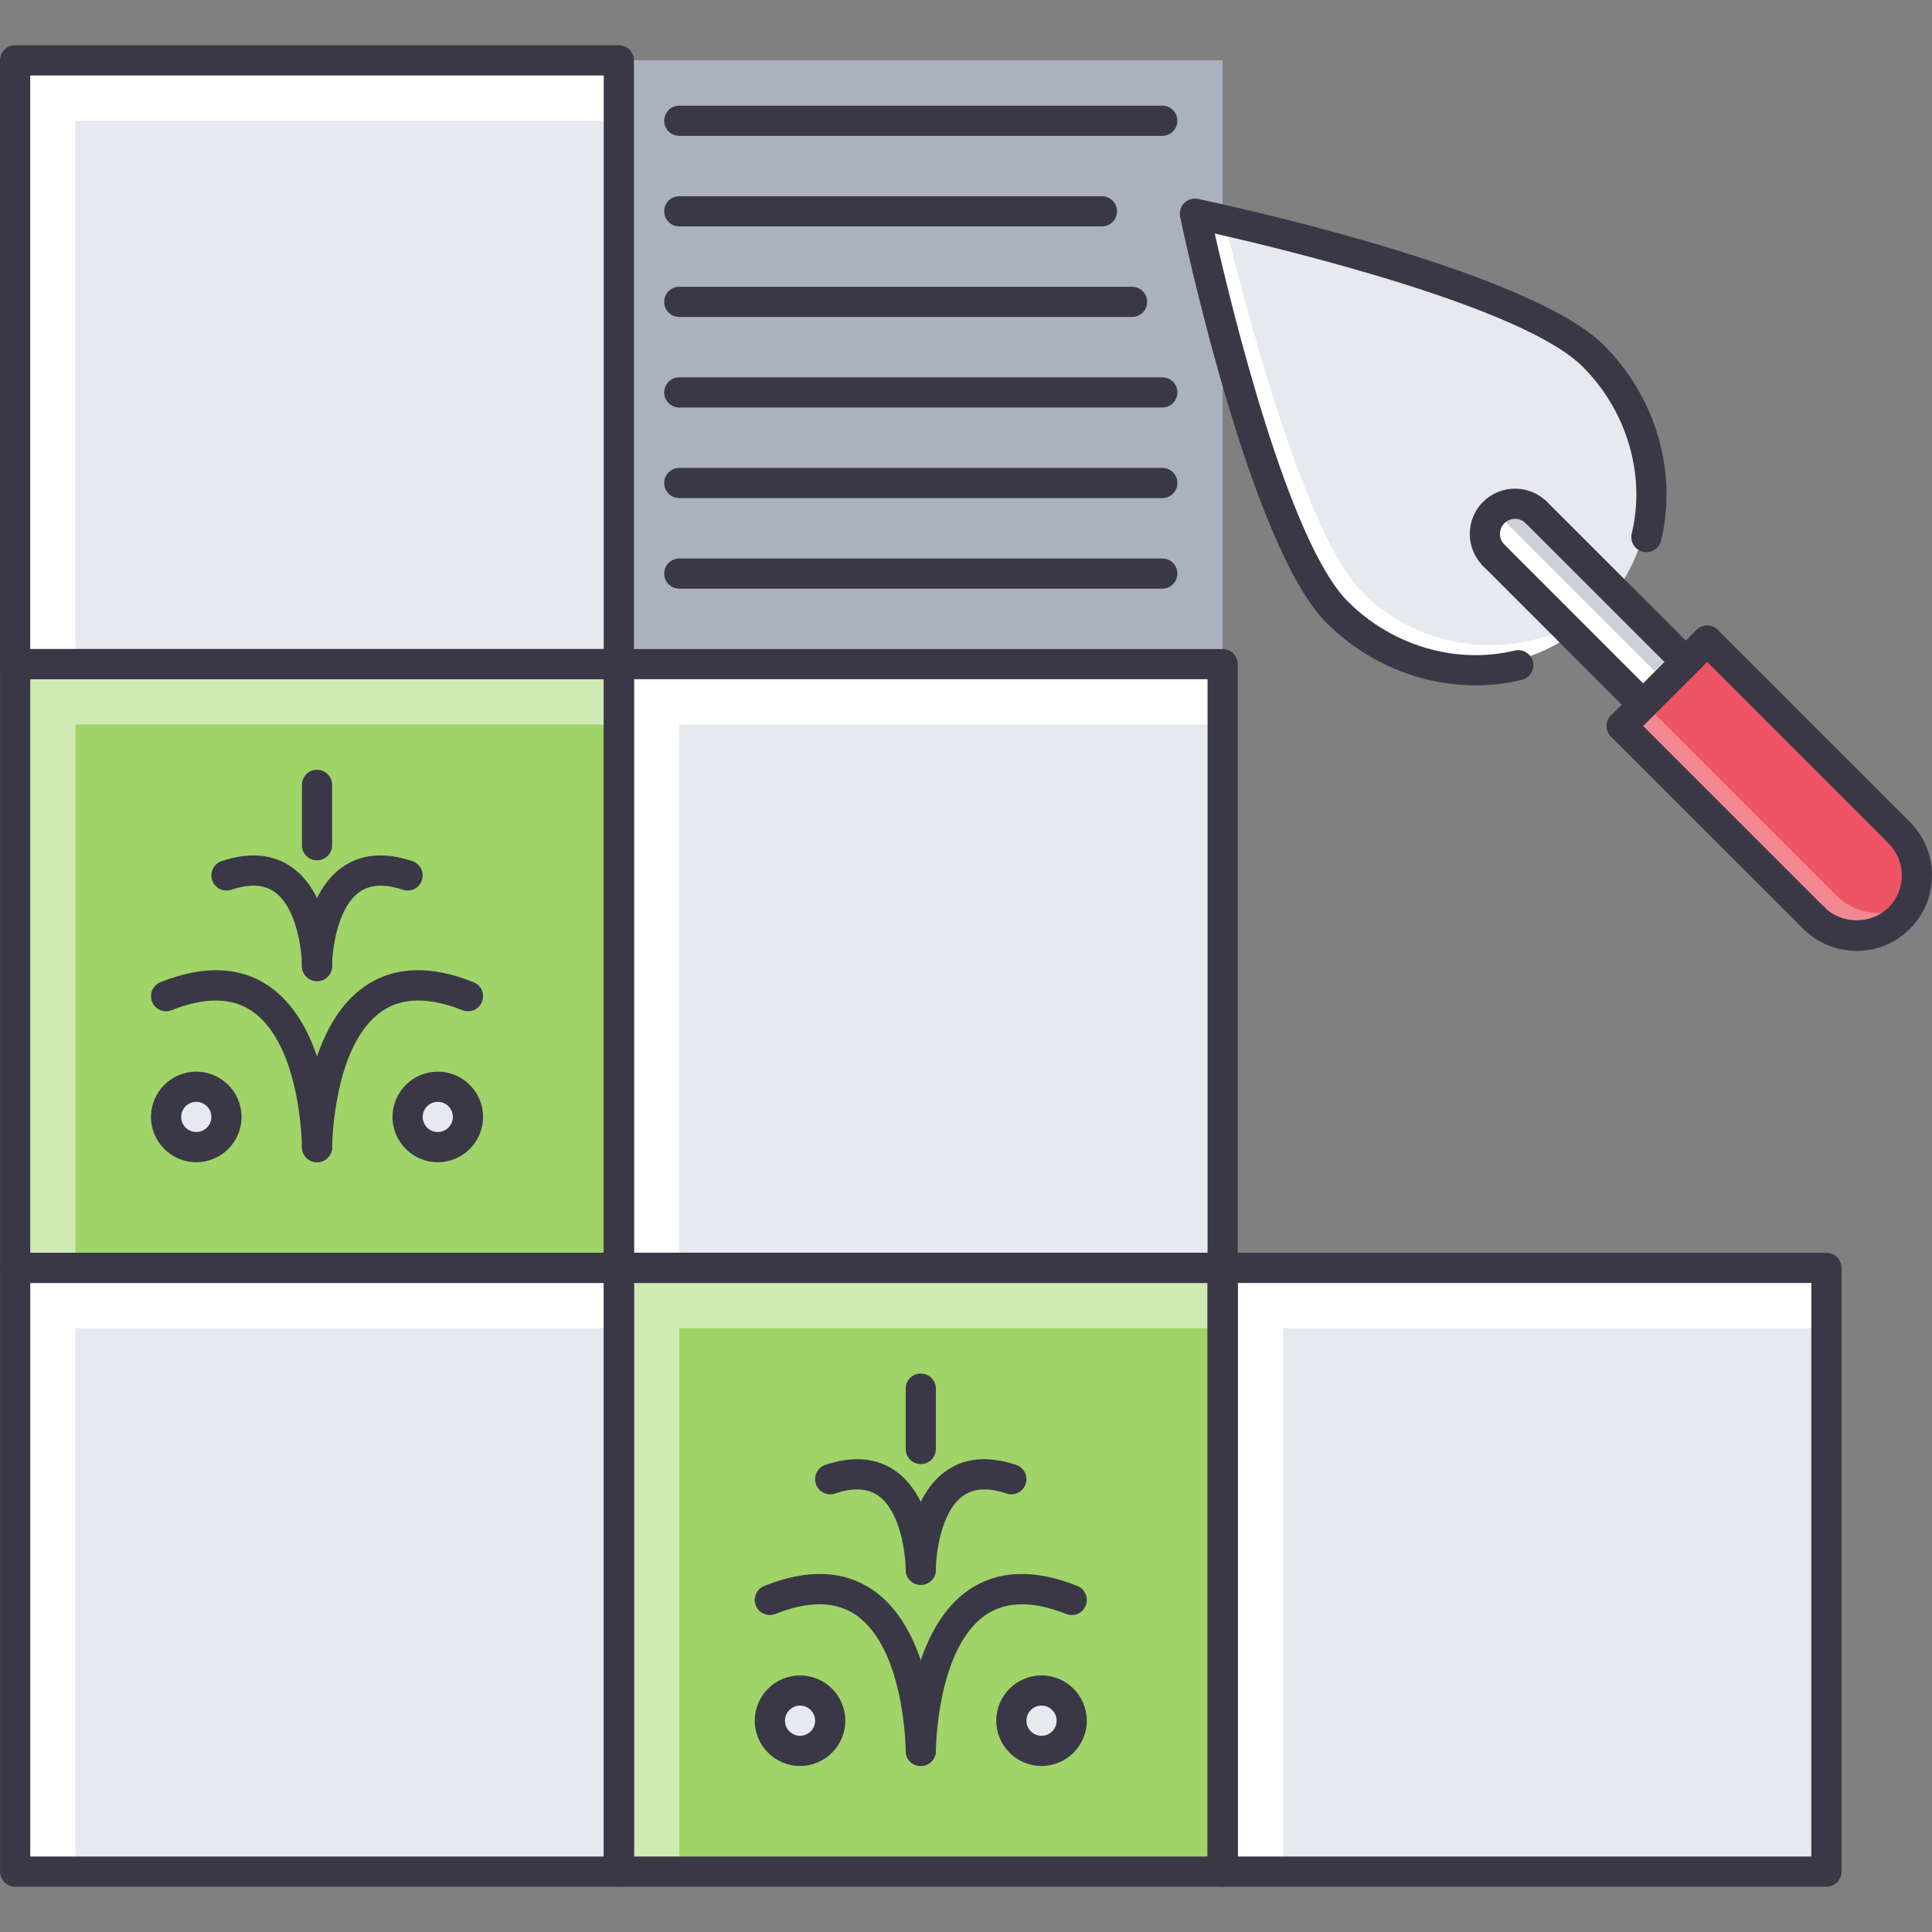 <svg xmlns="http://www.w3.org/2000/svg" viewBox="0 0 511.342 511.342"><rect x="0" y="0" width="511.342" height="511.342" fill="#808080" stroke="none"/><path fill="#AAB2BD" d="M163.802 15.978h159.79v159.79h-159.79z"/><path fill="#A0D468" d="M3.995 175.77h159.81v159.79H3.995z"/><g fill="#E6E9ED"><path d="M59.94 295.62c0 4.416-3.574 7.99-7.99 7.99s-7.99-3.574-7.99-7.99c0-4.417 3.574-7.99 7.99-7.99s7.99 3.573 7.99 7.99zM123.858 295.62c0 4.416-3.573 7.99-7.99 7.99s-7.99-3.574-7.99-7.99c0-4.417 3.573-7.99 7.99-7.99s7.99 3.573 7.99 7.99zM3.995 15.978h159.81v159.79H3.995z"/></g><path fill="#FFF" d="M19.975 31.958h143.83v-15.98H3.996v159.796h15.98"/><g fill="#E6E9ED"><path d="M163.792 175.77h159.81v159.79h-159.81zM323.582 335.57h159.81v159.8h-159.81z"/></g><path fill="#A0D468" d="M163.792 335.57h159.81v159.8h-159.81z"/><g fill="#E6E9ED"><path d="M4.003 335.57h159.81v159.8H4.003zM422.7 94.588c-18.726-18.718-106.137-38.34-106.137-38.34s19.623 87.418 38.334 106.136c18.726 18.718 49.077 18.718 67.804 0 18.72-18.718 18.72-49.077 0-67.796z"/></g><path d="M360.546 156.735c-15.418-15.426-31.42-77.362-36.594-98.74-4.572-1.11-7.39-1.75-7.39-1.75s19.624 87.42 38.335 106.138c18.726 18.718 49.077 18.718 67.804 0 .953-.96 1.818-1.958 2.677-2.973-18.835 15.957-47.057 15.092-64.83-2.675z" fill="#FFF"/><path fill="#CCD1D9" d="M404.1 132.485l-11.298 11.306 42.39 42.4 11.307-11.306"/><path d="M429.552 191.84l50.85 50.848.007-.008c6.24 6.242 16.353 6.242 22.595 0 6.242-6.234 6.242-16.354 0-22.596l-50.856-50.85-22.598 22.605z" fill="#ED5564"/><path d="M486.058 237.03l-.008.01-50.85-50.85-5.648 5.65 50.85 50.848.007-.008c6.24 6.242 16.353 6.242 22.595 0 .983-.976 1.748-2.075 2.427-3.215-6.126 3.59-14.115 2.825-19.374-2.434z" fill="#FFF" opacity=".3"/><path fill="#FFF" d="M440.834 180.52l-5.648 5.65-42.4-42.388 5.65-5.65z"/><g fill="#E6E9ED"><path d="M219.734 455.415c0 4.416-3.573 7.99-7.99 7.99-4.416 0-7.99-3.574-7.99-7.99s3.574-7.99 7.99-7.99c4.417 0 7.99 3.574 7.99 7.99zM283.652 455.415c0 4.416-3.573 7.99-7.99 7.99s-7.99-3.574-7.99-7.99 3.575-7.99 7.99-7.99 7.99 3.574 7.99 7.99z"/></g><g fill="#FFF"><path d="M179.762 191.745h143.832v-15.98h-159.81v159.796h15.978M19.983 351.548h143.83v-15.98H4.004v159.796h15.98"/></g><path fill="#FFF" d="M19.983 191.745h143.83v-15.98H4.004v159.796h15.98M179.77 351.532h143.832v-15.98h-159.81V495.35h15.978" opacity=".5"/><path fill="#FFF" d="M339.566 351.548h143.83v-15.98h-159.81v159.796h15.98"/><g fill="#3A3847"><path d="M390.547 181.39c-14.41 0-28.775-5.86-39.45-16.533-20.38-20.38-38.014-103.937-38.754-107.48-.28-1.317.133-2.69 1.084-3.643.952-.96 2.325-1.35 3.645-1.084 3.542.74 87.083 18.39 107.463 38.755 13.693 13.693 19.483 33.504 15.105 51.684-.522 2.137-2.652 3.416-4.82 2.948-2.147-.515-3.465-2.677-2.95-4.822 3.737-15.496-1.24-32.42-12.983-44.162C403.14 81.317 341.23 66.28 321.504 61.81c4.47 19.725 19.498 81.653 35.243 97.398 11.75 11.75 28.667 16.706 44.162 12.968 2.168-.484 4.307.812 4.82 2.95.516 2.138-.803 4.3-2.948 4.82-4.027.977-8.13 1.445-12.235 1.445z"/><path d="M446.194 179.198c-1.022 0-2.045-.39-2.824-1.17l-39.56-39.543c-1.56-1.56-1.56-4.09 0-5.65s4.09-1.56 5.65 0l39.558 39.544c1.56 1.56 1.56 4.088 0 5.648-.78.78-1.802 1.17-2.824 1.17zM434.88 190.497c-1.02 0-2.043-.39-2.824-1.17l-39.543-39.543c-1.56-1.56-1.56-4.09 0-5.65s4.09-1.56 5.65 0l39.542 39.544c1.56 1.56 1.56 4.088 0 5.65-.78.78-1.802 1.17-2.824 1.17z"/><path d="M429.232 196.146c-1.02 0-2.044-.39-2.824-1.17-1.56-1.56-1.56-4.09 0-5.65l22.61-22.595c1.562-1.56 4.09-1.56 5.65 0s1.56 4.09 0 5.65l-22.612 22.596c-.78.78-1.802 1.17-2.824 1.17z"/><path d="M502.685 224.39c-1.022 0-2.045-.39-2.824-1.17l-50.84-50.84c-1.562-1.56-1.562-4.088 0-5.648s4.088-1.56 5.648 0l50.84 50.84c1.562 1.562 1.562 4.09 0 5.65-.78.78-1.802 1.17-2.823 1.17zM480.09 246.986c-1.023 0-2.046-.39-2.826-1.17l-50.856-50.84c-1.56-1.562-1.56-4.09 0-5.65s4.088-1.56 5.648 0l50.857 50.84c1.56 1.562 1.56 4.09 0 5.65-.78.78-1.803 1.17-2.824 1.17z"/><path d="M491.386 251.676c-5.336 0-10.354-2.083-14.122-5.86-1.56-1.567-1.56-4.096 0-5.648 1.56-1.56 4.09-1.56 5.65 0 4.54 4.54 12.405 4.54 16.946 0 4.665-4.666 4.665-12.273 0-16.947-1.56-1.567-1.56-4.095 0-5.648 1.56-1.56 4.088-1.56 5.648 0 7.78 7.795 7.78 20.466 0 28.245-3.768 3.776-8.784 5.86-14.122 5.86zM395.338 150.954c-1.022 0-2.045-.39-2.825-1.17-4.674-4.674-4.674-12.273 0-16.947 4.666-4.666 12.28-4.666 16.947 0 1.56 1.56 1.56 4.09 0 5.65s-4.088 1.56-5.648 0-4.09-1.562-5.65 0-1.56 4.087 0 5.647c1.562 1.56 1.562 4.09 0 5.65-.78.78-1.802 1.17-2.824 1.17zM163.806 499.36H4.01c-2.207 0-3.994-1.788-3.994-3.995V335.568c0-2.208 1.787-3.995 3.995-3.995h159.796c2.208 0 3.995 1.787 3.995 3.995v159.796c0 2.207-1.785 3.995-3.994 3.995zm-155.8-7.992h151.806V339.564H8.006v151.804zM483.397 499.36H323.602c-2.208 0-3.995-1.788-3.995-3.995V335.568c0-2.208 1.787-3.995 3.995-3.995h159.795c2.208 0 3.995 1.787 3.995 3.995v159.796c0 2.207-1.787 3.995-3.995 3.995zm-155.8-7.992h151.805V339.564H327.597v151.804z"/><path d="M323.602 339.564H163.806c-2.208 0-3.995-1.787-3.995-3.995V175.773c0-2.208 1.788-3.995 3.996-3.995h159.796c2.208 0 3.995 1.786 3.995 3.994V335.57c0 2.206-1.787 3.994-3.995 3.994zm-155.8-7.99h151.805V179.767H167.8v151.805z"/><path d="M163.79 179.768H3.996c-2.208 0-3.995-1.787-3.995-3.995V15.978c0-2.208 1.787-3.995 3.995-3.995H163.79c2.208 0 3.995 1.787 3.995 3.995v159.795c0 2.21-1.786 3.995-3.994 3.995zm-155.8-7.99h151.806V19.973H7.99v151.805zM323.602 499.36H163.806c-2.208 0-3.995-1.788-3.995-3.995V335.568c0-2.208 1.788-3.995 3.996-3.995h159.796c2.208 0 3.995 1.787 3.995 3.995v159.796c0 2.207-1.787 3.995-3.995 3.995zm-155.8-7.992h151.805V339.564H167.8v151.804z"/><path d="M243.704 467.4c-2.208 0-3.995-1.787-3.995-3.995 0-1.28.187-31.42 16.806-42.664 7.654-5.195 17.29-5.523 28.62-.99 2.05.82 3.042 3.145 2.223 5.19-.82 2.043-3.146 3.042-5.19 2.223-8.69-3.464-15.814-3.417-21.167.188-13.108 8.856-13.303 35.79-13.303 36.056 0 2.206-1.796 3.994-3.996 3.994z"/><path d="M243.704 467.4c-2.2 0-3.995-1.787-3.995-3.995 0-.265-.196-27.2-13.304-36.055-5.345-3.604-12.468-3.65-21.168-.188-2.036.82-4.37-.18-5.188-2.224-.82-2.045.172-4.37 2.224-5.19 11.33-4.532 20.973-4.196 28.62.992 16.62 11.243 16.807 41.385 16.807 42.664 0 2.208-1.788 3.996-3.996 3.996zM243.704 419.46c-2.2 0-3.987-1.786-3.995-3.986-.017-4.01-1.327-15.348-7.18-19.553-2.855-2.06-6.632-2.277-11.532-.63-2.076.7-4.354-.44-5.056-2.53-.694-2.09.437-4.353 2.528-5.055 7.42-2.474 13.725-1.88 18.74 1.747 10.37 7.467 10.488 25.257 10.488 26.014 0 2.2-1.787 3.987-3.987 3.995h-.006z"/><path d="M243.704 419.46c-2.208 0-3.995-1.786-3.995-3.994 0-.757.116-18.547 10.485-26.014 5.01-3.636 11.32-4.22 18.74-1.747 2.093.702 3.224 2.965 2.53 5.056s-2.958 3.24-5.057 2.53c-4.893-1.647-8.677-1.422-11.548.64-5.875 4.235-7.163 15.542-7.163 19.536.002 2.208-1.785 3.995-3.993 3.995zM211.745 467.4c-6.61 0-11.985-5.376-11.985-11.984 0-6.61 5.376-11.984 11.985-11.984s11.985 5.375 11.985 11.984c0 6.608-5.376 11.984-11.985 11.984zm0-15.98c-2.2 0-3.995 1.795-3.995 3.995s1.794 3.994 3.995 3.994c2.2 0 3.995-1.795 3.995-3.995s-1.795-3.995-3.995-3.995zM275.663 467.4c-6.61 0-11.984-5.376-11.984-11.984 0-6.61 5.374-11.984 11.983-11.984 6.608 0 11.984 5.375 11.984 11.984 0 6.608-5.375 11.984-11.984 11.984zm0-15.98c-2.2 0-3.995 1.795-3.995 3.995s1.794 3.994 3.995 3.994c2.2 0 3.994-1.795 3.994-3.995s-1.794-3.995-3.994-3.995zM243.704 387.502c-2.208 0-3.995-1.787-3.995-3.995v-15.98c0-2.207 1.786-3.994 3.994-3.994s3.995 1.787 3.995 3.995v15.98c0 2.207-1.788 3.994-3.996 3.994zM163.806 339.564H4.01c-2.207 0-3.994-1.787-3.994-3.995V175.773c0-2.208 1.787-3.995 3.995-3.995h159.796c2.208 0 3.995 1.786 3.995 3.994V335.57c0 2.206-1.785 3.994-3.994 3.994zm-155.8-7.99h151.806V179.767H8.006v151.805z"/><path d="M83.91 307.605c-2.21 0-3.996-1.787-3.996-3.995 0-1.28.187-31.42 16.806-42.664 7.654-5.204 17.29-5.532 28.62-.99 2.052.818 3.043 3.144 2.224 5.188s-3.145 3.05-5.188 2.223c-8.692-3.464-15.815-3.417-21.168.188-13.108 8.856-13.304 35.79-13.304 36.056 0 2.207-1.795 3.995-3.995 3.995z"/><path d="M83.91 307.605c-2.202 0-3.996-1.787-3.996-3.995 0-.265-.195-27.2-13.304-36.056-5.345-3.604-12.468-3.65-21.168-.188-2.052.82-4.377-.18-5.188-2.223-.82-2.045.17-4.37 2.224-5.19 11.33-4.54 20.973-4.204 28.62.992 16.62 11.243 16.806 41.385 16.806 42.664 0 2.207-1.787 3.995-3.995 3.995zM83.91 259.666c-2.202 0-3.988-1.787-3.996-3.987-.016-4.012-1.327-15.35-7.18-19.554-2.847-2.052-6.63-2.27-11.53-.632-2.1.71-4.355-.437-5.057-2.528-.694-2.09.437-4.354 2.528-5.056 7.42-2.473 13.732-1.88 18.742 1.748 10.37 7.467 10.486 25.257 10.486 26.014 0 2.2-1.787 3.987-3.987 3.995h-.007z"/><path d="M83.91 259.666c-2.21 0-3.996-1.787-3.996-3.995 0-.756.117-18.546 10.486-26.013 5.017-3.628 11.313-4.23 18.74-1.748 2.092.7 3.224 2.964 2.53 5.055-.703 2.1-2.95 3.238-5.057 2.528-4.9-1.64-8.676-1.42-11.547.64-5.875 4.237-7.163 15.542-7.163 19.538 0 2.21-1.786 3.996-3.994 3.996zM51.95 307.605c-6.61 0-11.985-5.376-11.985-11.984s5.376-11.984 11.984-11.984 11.984 5.376 11.984 11.985c0 6.61-5.375 11.985-11.985 11.985zm0-15.98c-2.2 0-3.996 1.794-3.996 3.995 0 2.2 1.794 3.994 3.995 3.994s3.994-1.794 3.994-3.994-1.794-3.995-3.995-3.995zM115.868 307.605c-6.61 0-11.985-5.376-11.985-11.984s5.376-11.984 11.985-11.984 11.985 5.376 11.985 11.985c0 6.61-5.376 11.985-11.985 11.985zm0-15.98c-2.2 0-3.995 1.794-3.995 3.995 0 2.2 1.794 3.994 3.995 3.994 2.2 0 3.995-1.794 3.995-3.994s-1.795-3.995-3.995-3.995zM83.91 227.707c-2.21 0-3.996-1.787-3.996-3.995v-15.98c0-2.207 1.786-3.994 3.995-3.994 2.207 0 3.994 1.787 3.994 3.995v15.98c0 2.207-1.787 3.994-3.995 3.994zM307.622 35.952H179.786c-2.208 0-3.995-1.786-3.995-3.995 0-2.208 1.788-3.995 3.996-3.995h127.836c2.208 0 3.994 1.787 3.994 3.995 0 2.21-1.786 3.995-3.994 3.995zM291.643 59.922H179.786c-2.208 0-3.995-1.787-3.995-3.995s1.788-3.995 3.996-3.995h111.857c2.208 0 3.995 1.787 3.995 3.995s-1.787 3.995-3.995 3.995zM299.632 83.89H179.786c-2.208 0-3.995-1.786-3.995-3.994s1.788-3.995 3.996-3.995h119.846c2.21 0 3.995 1.788 3.995 3.996 0 2.21-1.786 3.995-3.995 3.995zM307.622 107.86H179.786c-2.208 0-3.995-1.787-3.995-3.995s1.788-3.995 3.996-3.995h127.836c2.208 0 3.994 1.787 3.994 3.995s-1.786 3.995-3.994 3.995zM307.622 131.83H179.786c-2.208 0-3.995-1.787-3.995-3.995s1.788-3.995 3.996-3.995h127.836c2.208 0 3.994 1.787 3.994 3.995s-1.786 3.995-3.994 3.995zM307.622 155.8H179.786c-2.208 0-3.995-1.788-3.995-3.996s1.788-3.995 3.996-3.995h127.836c2.208 0 3.994 1.786 3.994 3.994s-1.786 3.995-3.994 3.995z"/></g></svg>